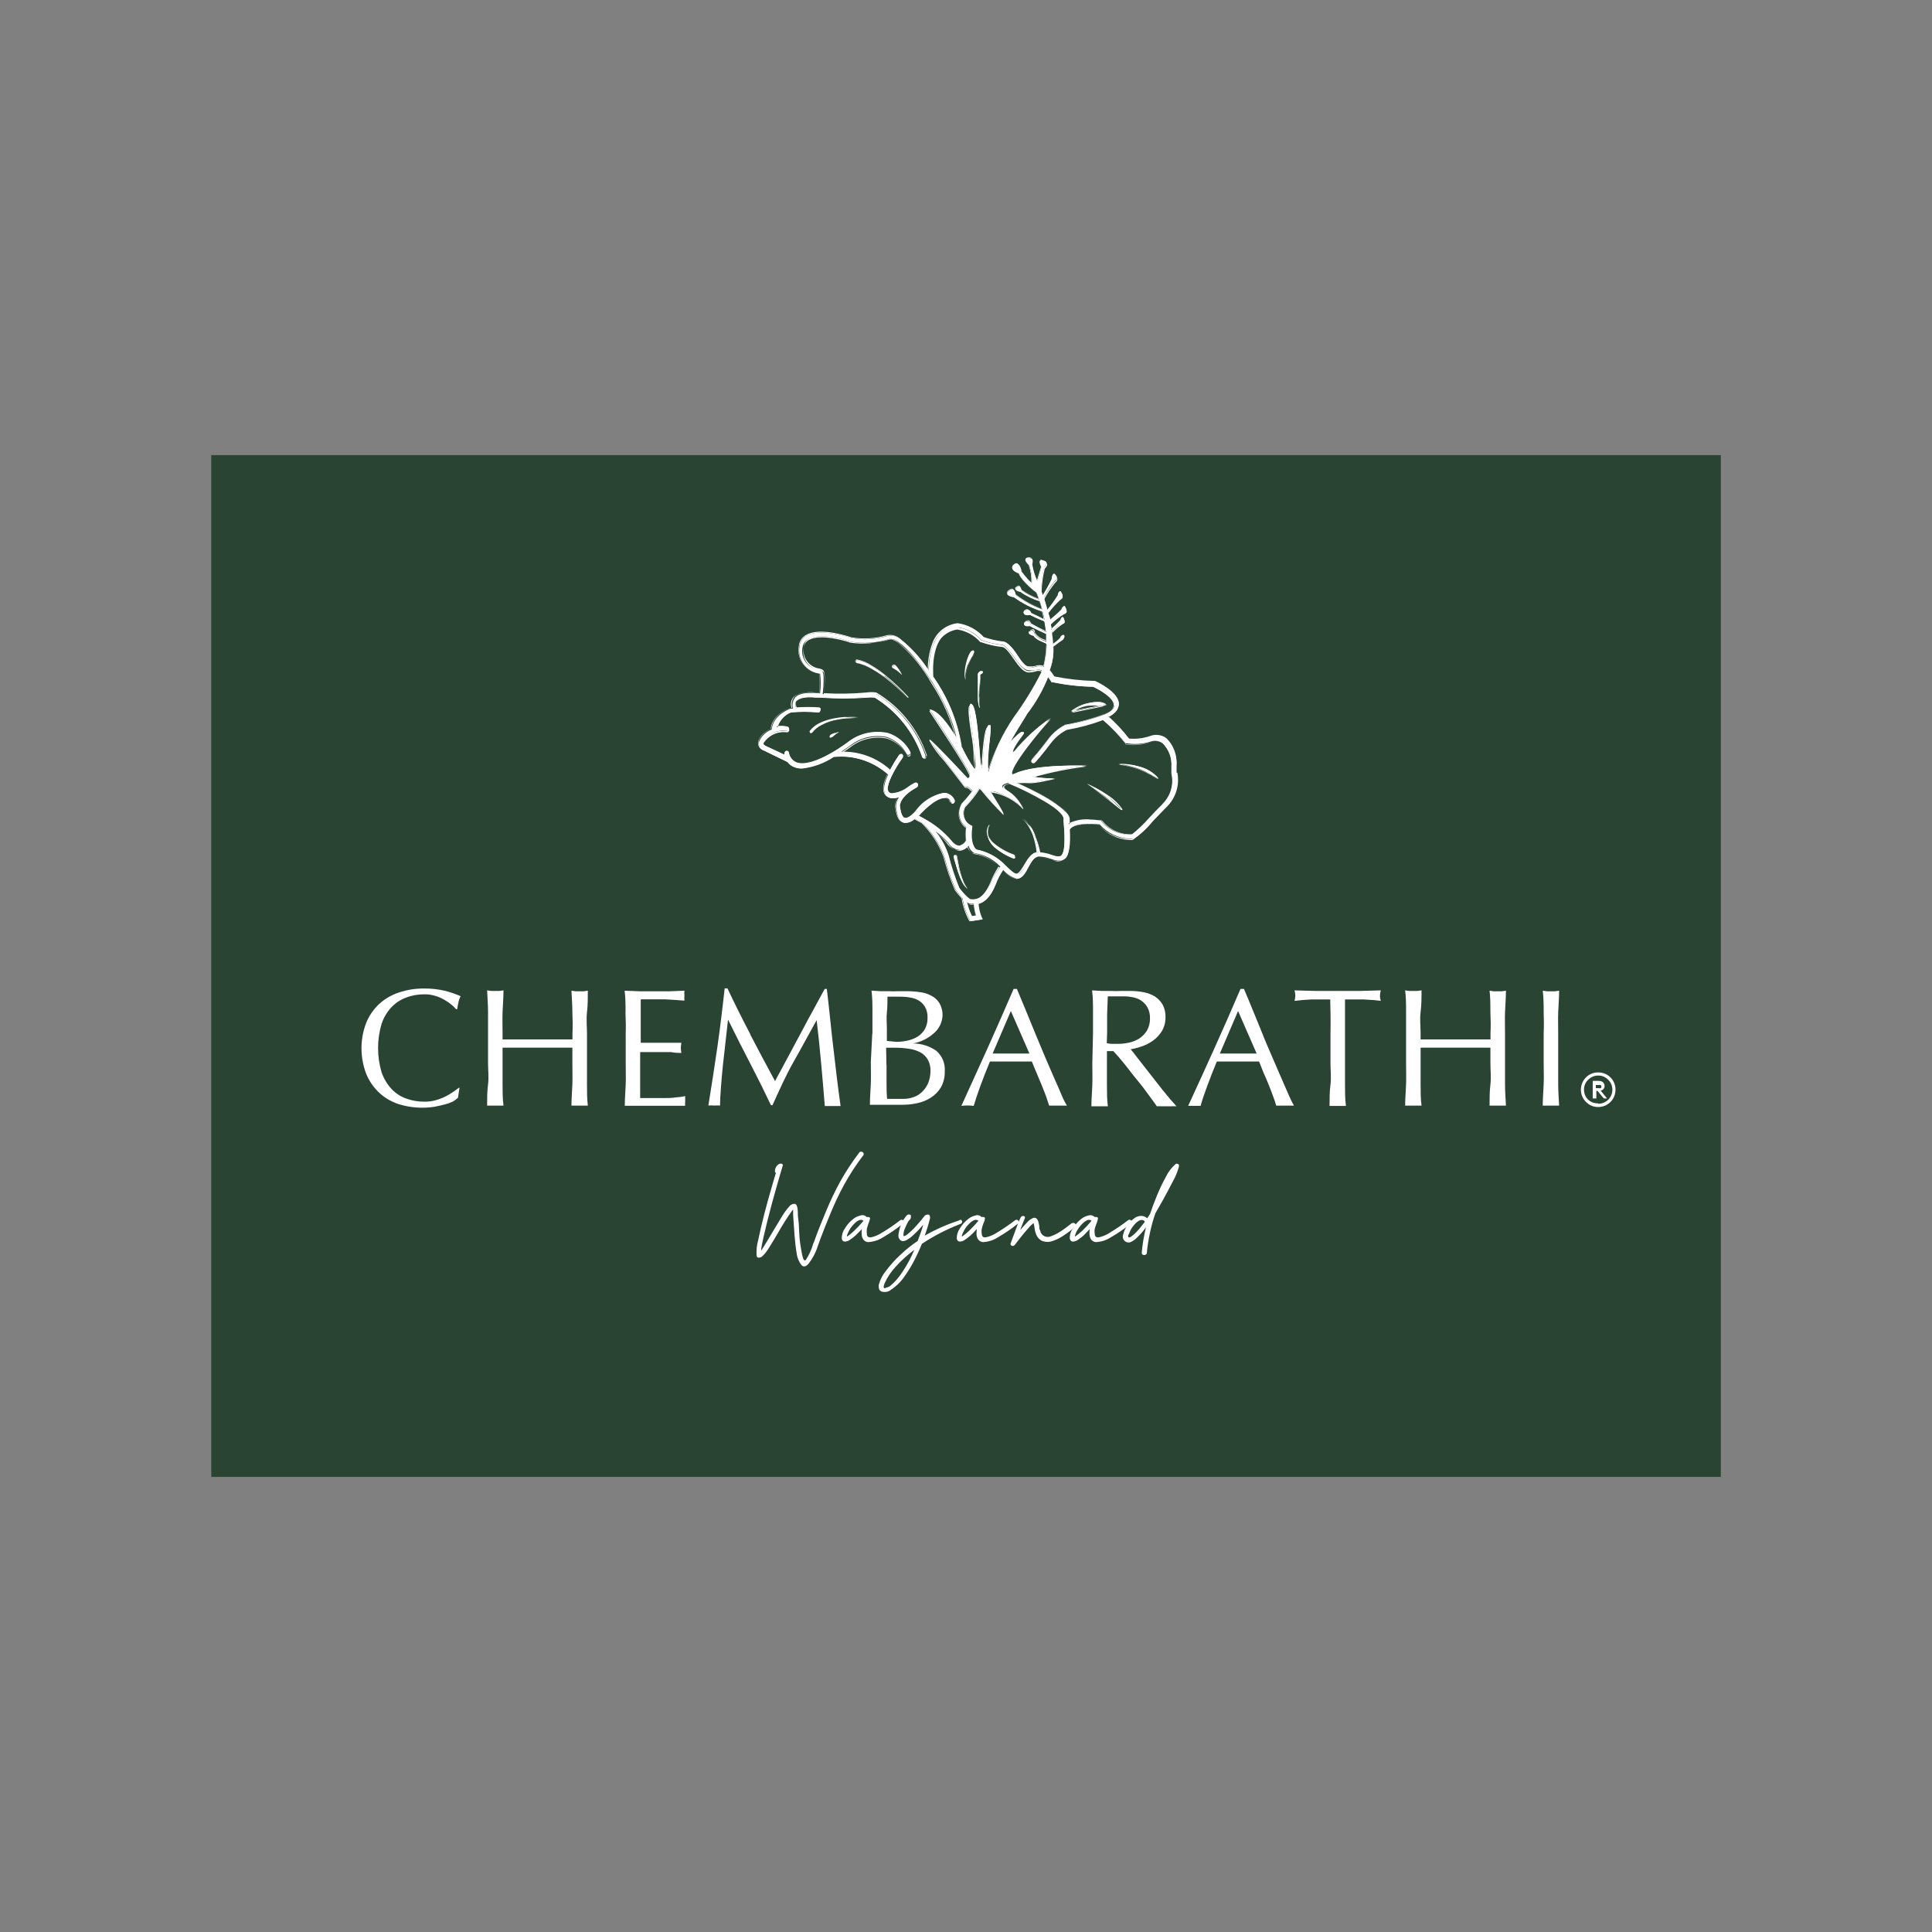 <?xml version="1.0" encoding="UTF-8"?>
<svg id="Layer_1" data-name="Layer 1" xmlns="http://www.w3.org/2000/svg" viewBox="0 0 230 230">
  <rect x="0" y="0" width="230" height="230" fill="#808080" stroke="none"/>
  <defs>
    <style>
      .cls-1 {
        fill: #fff;
      }

      .cls-2 {
        fill: #2a4434;
      }
    </style>
  </defs>
  <rect class="cls-2" x="25.15" y="54.18" width="179.71" height="121.64"/>
  <g id="Layer_2" data-name="Layer 2">
    <g id="Layer_1-2" data-name="Layer 1-2">
      <path class="cls-1" d="M53.89,131.15c-.3.14-.62.25-.94.33-.37.1-.77.19-1.23.28-1.44.22-2.92.11-4.31-.33-.86-.29-1.65-.76-2.31-1.38-.65-.63-1.17-1.39-1.51-2.23-.74-1.95-.74-4.09,0-6.04.34-.85.87-1.61,1.53-2.24.68-.62,1.48-1.09,2.35-1.38.98-.33,2-.49,3.03-.48.81-.01,1.62.08,2.41.26.66.16,1.3.38,1.92.65-.12.24-.21.5-.26.76-.07.32-.11.58-.15.8h-.12c-.17-.2-.35-.38-.55-.54-.26-.22-.55-.41-.84-.58-.34-.2-.7-.36-1.08-.47-.43-.13-.87-.2-1.31-.19-.74,0-1.48.12-2.17.39-.67.24-1.27.64-1.76,1.16-.53.57-.93,1.25-1.17,1.99-.55,1.87-.55,3.85,0,5.72.25.74.65,1.42,1.17,1.99.49.52,1.09.92,1.76,1.16.7.25,1.43.38,2.17.37.47.01.93-.05,1.38-.18.39-.11.76-.25,1.12-.43.32-.16.62-.34.91-.54.28-.18.5-.36.69-.5h.08l-.18,1.19c-.19.17-.4.33-.62.46Z"/>
      <path class="cls-1" d="M68.14,120.51c0-.84-.07-1.7-.11-2.57l.5.07h.95l.5-.07c0,.87,0,1.73-.1,2.57s0,1.71,0,2.58v6.01c0,.84,0,1.69.1,2.52h-1.95c0-.83.08-1.67.11-2.52s0-1.71,0-2.58v-1.8h-8.31v4.38c0,.84,0,1.69.11,2.52h-1.95c0-.83,0-1.67.11-2.52s0-1.71,0-2.58v-6.05c0-.84-.07-1.7-.11-2.57l.5.07h.95l.5-.07c0,.87-.08,1.73-.11,2.57s0,1.71,0,2.58v.69h8.32v-.69c.04-.83.03-1.7-.01-2.54Z"/>
      <path class="cls-1" d="M74.47,120.48c0-.84,0-1.7-.11-2.54l1.78.07h3.57l1.77-.07c-.02.2-.02.4,0,.59-.02.2-.02.4,0,.59l-1.12-.08-1.12-.07h-2.96v5.17h4.84c-.04.2-.07.41-.07.62,0,.2.03.4.07.59-.35,0-.75,0-1.22-.1h-3.69v5.47h2.86c.48,0,.94,0,1.38-.08.38-.02.75-.07,1.12-.15,0,.11,0,.21,0,.32v.3c-.02.17-.02.35,0,.53h-7.19c0-.86.08-1.7.11-2.54s0-1.7,0-2.58v-3.47c.03-.86.01-1.71-.03-2.57Z"/>
      <path class="cls-1" d="M89.33,123.18c.92,1.77,1.9,3.61,2.94,5.53.12-.25.32-.62.58-1.09l.87-1.62,1.06-1.98c.37-.72.76-1.38,1.16-2.17s.77-1.38,1.16-2.14l1.08-1.98h.25c.15,1.27.29,2.5.41,3.69.12,1.19.25,2.36.39,3.51s.26,2.28.4,3.4.28,2.24.44,3.34h-1.88c-.14-1.77-.29-3.48-.44-5.14s-.32-3.36-.53-5.09h0c-.93,1.67-1.82,3.34-2.76,4.99s-1.67,3.33-2.5,5.14h-.18c-.79-1.67-1.63-3.36-2.5-5.03s-1.74-3.4-2.61-5.16h0c-.1.83-.19,1.73-.3,2.68s-.22,1.91-.32,2.85-.17,1.82-.23,2.65-.1,1.51-.1,2.05c-.23-.01-.47-.01-.7,0-.23-.02-.46-.02-.69,0,.17-1.08.35-2.21.54-3.41l.54-3.61c.17-1.2.33-2.39.47-3.57s.28-2.29.39-3.36h.33c.88,1.88,1.81,3.72,2.74,5.5Z"/>
      <path class="cls-1" d="M103.86,123.05v-2.58c0-.86,0-1.7-.11-2.54l1.05.07h1.06c.35.02.7.02,1.05,0h1.06c.54,0,1.07.04,1.6.12.49.06.95.22,1.38.46.38.21.69.51.91.88.23.42.35.9.35,1.38-.03.86-.42,1.67-1.09,2.21-.69.6-1.53,1.01-2.43,1.17h0c.99,0,1.95.31,2.76.86.72.62,1.1,1.54,1.02,2.49.02.66-.14,1.31-.46,1.88-.3.49-.7.91-1.19,1.22-.5.32-1.05.54-1.63.66-.58.13-1.17.19-1.76.19h-3.87c0-.86.08-1.7.11-2.54s0-1.7,0-2.58l.17-3.34ZM106.62,124.03c.46,0,.93-.04,1.38-.14.43-.09.84-.24,1.22-.47.36-.22.65-.52.87-.87.23-.42.35-.9.33-1.38.02-.46-.08-.91-.3-1.31-.19-.31-.45-.57-.76-.76-.32-.18-.67-.3-1.04-.35-.38-.07-.76-.1-1.15-.1h-1.52c0,.64,0,1.27-.07,1.89s0,1.26,0,1.89v1.49l1.04.1ZM105.54,126.8v2.02c0,.64,0,1.38.07,2h1.96c.42,0,.83-.08,1.22-.22.38-.14.73-.36,1.02-.65.3-.3.54-.66.7-1.05.17-.44.26-.91.26-1.38.02-.48-.09-.96-.32-1.38-.21-.36-.51-.66-.88-.86-.43-.22-.9-.37-1.38-.43-.59-.09-1.2-.13-1.8-.12h-.9l.04,2.07Z"/>
      <path class="cls-1" d="M127.01,131.62h-2.11c-.1-.32-.22-.68-.37-1.11s-.35-.88-.54-1.38l-.58-1.38c-.21-.48-.39-.95-.57-1.38h-4.99c-.43,1.04-.82,2.02-1.16,2.96s-.59,1.7-.77,2.32c-.49-.06-.98-.06-1.47,0,1.06-2.34,2.11-4.64,3.14-6.91,1.02-2.29,2.06-4.63,3.08-7.01h.39l1.04,2.5,1.13,2.76,1.15,2.76,1.09,2.52c.35.77.65,1.47.91,2.09s.46.98.64,1.26ZM118.17,125.42h4.38l-2.21-5.06-2.17,5.06Z"/>
      <path class="cls-1" d="M130.12,123.05v-2.58c0-.84,0-1.7-.11-2.57l1.15.07h1.13c.38.02.76.02,1.13,0h1.13c.53,0,1.07.05,1.59.15.49.09.96.27,1.38.53.37.25.68.58.9.97.24.46.35.98.33,1.49.01.58-.14,1.15-.43,1.64-.27.44-.63.83-1.05,1.13-.42.3-.89.54-1.38.7-.42.15-.85.26-1.29.33.17.19.39.47.66.83l.93,1.19,1.08,1.38,1.08,1.38.98,1.19.73.82c-.2-.01-.4-.01-.59,0h-1.17c-.19-.01-.39-.01-.58,0-.19-.29-.5-.7-.91-1.26s-.84-1.16-1.38-1.8-1-1.27-1.51-1.91-.97-1.16-1.38-1.6h-.76v4.05c0,.84,0,1.69.11,2.52h-1.96c0-.83.08-1.67.11-2.52s0-1.71,0-2.58l.08-3.55ZM131.75,124.19c.2.04.4.07.61.08h.73c.43,0,.86-.05,1.29-.14.43-.09.84-.25,1.22-.48.37-.24.69-.56.93-.94.26-.45.39-.96.37-1.48.02-.45-.08-.89-.29-1.29-.18-.33-.44-.61-.75-.82-.3-.2-.64-.33-1-.4-.35-.07-.71-.11-1.06-.11h-1.92l-.08,2.17v2.16l-.04,1.24Z"/>
      <path class="cls-1" d="M154.04,131.62h-2.11c-.1-.38-.23-.74-.37-1.11-.15-.44-.33-.88-.53-1.38s-.39-.95-.59-1.38l-.55-1.38h-5.03c-.43,1.04-.82,2.02-1.16,2.96s-.61,1.7-.77,2.32c-.25-.01-.5-.01-.75,0-.24-.01-.49-.01-.73,0,1.08-2.34,2.13-4.64,3.15-6.91s2.05-4.6,3.08-7.01h.41c.33.77.68,1.6,1.04,2.5s.76,1.8,1.13,2.76.77,1.84,1.16,2.76.75,1.74,1.09,2.52.64,1.47.91,2.09.46.98.62,1.26ZM145.22,125.42h4.38l-2.21-5.06-2.17,5.06Z"/>
      <path class="cls-1" d="M158.37,118.98h-2.23l-1.09.07-.94.1c.06-.21.09-.42.1-.64-.01-.21-.05-.41-.1-.61l2.56.07h5.14l2.57-.07c-.06.21-.09.42-.1.64,0,.21.04.41.1.61l-.94-.1-1.11-.07h-2.21v10.16c0,.84,0,1.69.11,2.52h-1.95c0-.83,0-1.67.11-2.52s0-1.71,0-2.58v-3.5c.03-1.38.01-2.76-.03-4.08Z"/>
      <path class="cls-1" d="M177.43,120.51c0-.84,0-1.7-.1-2.57l.5.07h.95l.5-.07c0,.87-.08,1.73-.11,2.57s0,1.71,0,2.58v6.01c0,.84.07,1.69.11,2.52h-1.95c0-.83,0-1.67.1-2.52s0-1.71,0-2.58v-1.8h-8.31v4.38c0,.84,0,1.69.11,2.52h-1.95c0-.83.08-1.67.11-2.52s0-1.71,0-2.58v-6.05c0-.84,0-1.7-.11-2.57l.5.07h.95l.5-.07c0,.87,0,1.73-.11,2.57s0,1.71,0,2.58v.69h8.32v-.69c.04-.83.03-1.7-.01-2.54Z"/>
      <path class="cls-1" d="M183.77,120.51c0-.84,0-1.7-.11-2.57l.5.07h.95l.5-.07c0,.87-.08,1.73-.11,2.57s0,1.71,0,2.58v6.01c0,.84.07,1.69.11,2.52h-1.95c0-.83.07-1.67.11-2.52s0-1.71,0-2.58v-3.47c.04-.83.03-1.7,0-2.54Z"/>
      <path class="cls-1" d="M190.26,131.79c-.55,0-1.07-.21-1.45-.61-.39-.38-.61-.9-.61-1.45,0-.55.22-1.08.61-1.47.38-.39.91-.6,1.45-.59,1.12-.02,2.04.88,2.06,2,0,.02,0,.04,0,.06,0,.54-.21,1.07-.59,1.45-.39.39-.91.61-1.47.61ZM190.26,131.4c.45,0,.87-.17,1.19-.48.32-.31.5-.74.5-1.19,0-.45-.17-.88-.5-1.19-.31-.32-.74-.51-1.19-.5-.45,0-.88.18-1.19.5-.33.31-.51.74-.5,1.19,0,.45.18.88.5,1.19.32.29.75.45,1.19.43v.06ZM189.61,130.77v-2.09h.76c.17,0,.34.05.47.17.12.12.18.28.18.44,0,.28-.2.51-.47.54l.77.94h-.39l-.75-.9h-.14v.9h-.44ZM189.98,129.54h.35c.08.03.16.03.23,0,.06-.04.09-.11.08-.18,0-.07-.03-.15-.08-.19-.08-.02-.16-.02-.23,0h-.35v.37Z"/>
      <path class="cls-1" d="M140.07,91.99v-.8c.07-1.19-.4-2.34-1.27-3.15-.54-.37-1.22-.45-1.84-.23-.82.29-1.69.39-2.56.32-.75-1-1.6-1.92-2.52-2.76.86-.41,1.3-.91,1.3-1.51,0-1.38-2.56-2.53-2.85-2.65h-.08c-1.59-.03-3.17-.21-4.73-.54-.17-.26-.35-.5-.55-.73,0-.05,0-.09,0-.14.32-.88.46-1.82.41-2.76,0-.07.03-.14.08-.18.28-.22.98-.73,1.08-.77s.25-.28.1-.4-.33.1-.4.26c-.26.28-.55.52-.87.73-.02-.46-.07-.92-.14-1.38-.01-.07.02-.14.07-.19.34-.36.72-.68,1.13-.95.32-.17.33-.26.22-.54s-.29.1-.36.25c-.34.4-.72.77-1.12,1.11,0-.28-.08-.55-.14-.82.46-.44.97-.83,1.51-1.17.43-.18.44-.3.32-.65s-.36.1-.44.28c-.43.45-.9.87-1.38,1.26,0-.3-.15-.61-.22-.88-.03-.06-.03-.13,0-.19.42-.55.88-1.06,1.38-1.53.37-.25.37-.39.18-.69s-.41.12-.41.33c-.39.59-.82,1.17-1.27,1.71-.14-.51-.28-.97-.4-1.38-.03-.06-.03-.12,0-.18.35-.65.76-1.27,1.23-1.84.4-.37.37-.51.1-.84s-.36.25-.39.5c-.32.68-.69,1.34-1.09,1.98-.12-.37-.21-.58-.21-.58.03-.93.15-1.86.37-2.76.22-.29.59-.62-.12-.82s-.19.77-.19.77l-.5,1.71c-.29-.64-.5-1.31-.61-2,.08-.4.17-.84-.5-.73s.14.88.14.88c.25.7.35,1.43.3,2.17-.44-.46-.85-.96-1.22-1.48,0-.15-.3-1.38-.9-.73s.61.97.61.97c.28.93,2.1,2.31,2.1,2.31.1.26.19.53.28.79-.75-.27-1.45-.65-2.09-1.12,0,0-.12-.75-.57-.33s.43.54.43.54c.7.5,1.48.88,2.31,1.12.11.33.21.65.29.97-1.13-.42-2.19-1-3.15-1.73,0-.11-.18-1.08-.83-.48s.62.77.62.77c1.04.75,2.2,1.33,3.43,1.71.08.32.14.64.21.94-.26-.15-1.56-.75-1.56-.75-.33-.77-.82-.26-.82-.26-.28.68.66.46.66.46.53.28,1.07.52,1.63.73.07.03.13.1.14.18.07.39.11.76.14,1.11-.26-.07-1.84-.9-1.84-.9-.29-.7-.73-.23-.73-.23-.25.62.61.43.61.43.22.15,1.95.94,1.98.95v.88c-.55-.1-1.05-.41-1.38-.87-.11-.23-.15-.64-.59-.32s.46.54.46.54c.21.4,1.05.73,1.38.86.1.03.17.13.17.23-.02.88-.14,1.76-.36,2.61-.35-.13-.73-.13-1.08,0-.2.05-.4.09-.61.1-.4,0-.98-.8-1.38-1.45s-1.09-1.55-1.7-1.58c-.77-.09-1.53-.27-2.27-.53-.8-.9-1.89-1.48-3.08-1.64-3.17.4-3.54,3.86-3.54,5.53-.91-1.42-2.06-2.69-3.39-3.73-.41-.35-.95-.51-1.48-.41-1.4.42-2.87.51-4.31.26,0,0-3.61-1.23-5.35-.32-.51.28-.84.8-.88,1.38-.23,1.48.76,2.88,2.24,3.15.11,0,.23.07.22,0,.1.78.1,1.58,0,2.36h-.33c-1.49-.14-2.45.08-2.76.69-.2.34-.25.76-.12,1.13h-.3c-1.92.77-2.21,2.03-2.25,2.5-.66.24-1.19.74-1.48,1.38-.16.45.07.95.52,1.11.02,0,.04.01.06.02l2.85,1.38c.2.29.49.51.83.62.26.1.54.14.82.14,1.35-.15,2.65-.63,3.79-1.38,2.36-.25,4.71.51,6.48,2.07-.41.88-.68,1.8-.35,2.34.14.26.4.44.69.5h.28c.23,0,.45-.04.66-.11-.27.36-.39.81-.33,1.26.12,1.05.43,1.63.94,1.77.08.01.17.01.25,0,.39-.04.75-.2,1.04-.47l.87.48c1.17,1.12,2.06,2.49,2.63,4.01.35,1.37.82,2.7,1.38,3.99.24.34.5.66.79.97.14.9.43,1.78.86,2.58l.08.15,1.47-.23-.15-.3c-.2-.49-.31-1.01-.35-1.53.59-.15,1.38-.66,2.02-2.25.23-.63.54-1.23.91-1.78.43.5,1.01.86,1.64,1.04h0c.64,0,1.02-.68,1.38-1.38s.72-1.26,1.22-1.26c.47.01.94.1,1.38.26.62.21,1.2.4,1.73,0s.68-1.8.58-3.47c.47-.82,2.63-.73,3.54-.62.93,1.04,2.24,1.66,3.64,1.71.15.01.3.01.44,0,.87-.6,1.65-1.33,2.31-2.16l1.58-1.62c1.1-1.05,1.58-2.59,1.29-4.08M114.06,74.68c1.07.16,2.05.69,2.76,1.51h0c.8.29,1.63.48,2.47.57.36,0,.87.75,1.38,1.38.61.86,1.19,1.66,1.85,1.66.22.03.45.03.68.01.26-.12.57-.12.83,0-.02.08-.05.17-.08.25-.94,1.86-2.03,3.63-3.26,5.31-1.35,1.99-2.37,4.18-3.01,6.5h0c-.33-.41.43-5.53.23-5.53s-.57-.61-.88,3.88c-.32,4.49-.39-5.38-1.27-6.33s.29,4.55.26,5.53c-.03.98.29,1.98,0,2.1-.61-.84-1.13-1.74-1.55-2.68.02-.05.02-.1,0-.15-.5-2.93-1.65-5.7-3.36-8.13,0-.32-.51-5.36,2.99-5.81M107.73,97.43c-.28-.08-.48-.55-.58-1.38,0,0-.19-.86,1.29-1.91h0c.23-.17.48-.32.73-.46.12-.07.17-.22.11-.35-.06-.12-.22-.17-.34-.1,0,0,0,0,0,0-.26.13-.51.29-.75.46h0c-.59.47-1.31.75-2.06.79-.15-.02-.29-.11-.36-.25-.41-.7.82-2.86,1.67-4.06.1-.09.1-.24.01-.33,0,0,0,0-.01-.01-.1-.09-.25-.09-.35,0-.42.57-.79,1.17-1.12,1.8-1.59-1.44-3.68-2.21-5.82-2.14.65-.43,1.11-.76,1.15-.8,1.22-.92,2.78-1.26,4.27-.95,1.01.34,1.85,1.05,2.35,1.99.05.12.19.17.31.12,0,0,.02,0,.02-.01.12-.05.18-.18.14-.3,0-.01,0-.02-.01-.03-.55-1.07-1.51-1.88-2.65-2.25-1.65-.36-3.37,0-4.71,1.02,0,0-4.15,3.19-6.19,2.47-.5-.2-.84-.66-.91-1.19-.03-.13-.17-.22-.3-.19-.13.03-.22.16-.2.29,0,0,0,0,0,.01.02.07.04.14.07.21l-2.29-1.06c-.37-.18-.36-.37-.32-.53.58-.94,1.67-1.45,2.76-1.29.14.03.27-.06.3-.2.03-.14-.06-.27-.2-.3h0c-.42-.06-.86-.03-1.27.08.26-.83.9-1.5,1.73-1.78,1.06-.09,2.12-.09,3.18,0,.14.02.27-.08.29-.22,0-.14-.08-.26-.22-.29-.89-.06-1.78-.06-2.67,0-.13-.26-.13-.56,0-.82.19-.29.77-.62,2.38-.46h.55c1.8.13,3.61.13,5.4,0,.33-.03.65-.03.98,0,2.65,1.63,4.66,4.13,5.67,7.08.03.11.12.18.23.18h0c.13-.02.21-.15.19-.27,0-.01,0-.02,0-.03-1.05-3.11-3.17-5.74-5.98-7.42-.39-.06-.79-.06-1.17,0-1.69.15-3.39.18-5.09.08.26-2.47,0-2.7-.11-2.76-.13-.08-.27-.13-.41-.17-1.2-.15-2.06-1.25-1.91-2.46,0-.05.02-.1.03-.16.05-.46.35-.86.79-1.02,1.38-.8,4.59.19,4.89.32,1.56.28,3.16.17,4.67-.32.38-.02.75.1,1.04.35,2.25,1.53,6.15,7.31,6.91,11.36-.97-1.6-2.11-3.17-3.18-3.33,0,0,4.73,7.16,4.78,7.7s-.26.48-.26.48c0,0-4.3-4.63-4.52-4.59s2.27,2.96,4.15,5.53c.05.07.13.1.21.08.23,0,.43.18.76.51-.41.57-1.01,1.23-1.3,1.55-.55.92-.32,2.11.54,2.76-.07.51-.07,1.03,0,1.55-.16.33-.45.57-.8.66-.29,0-.62-.18-.97-.62-.9-1.05-1.98-1.92-3.19-2.57h0l-.73-.4c.1-.1.19-.2.28-.32,1.71-1.77,2.63-1.89,3.01-1.81.26.06.48.24.57.5.06.13.2.19.33.15.12-.05.19-.19.15-.32-.16-.41-.5-.72-.93-.83-.88-.19-2.06.47-3.51,1.98-.29.36-1.02,1.08-1.45.95M115.71,109.06c-.26-.52-.45-1.08-.58-1.64.13.09.27.15.43.18h.36c.03.47.12.93.26,1.38l-.47.08ZM117.97,105.08c-.93,2.11-1.82,2.03-2.31,2h0c-.33,0-1.2-1.02-1.45-1.38-.51-1.26-.94-2.55-1.27-3.87-.34-1.04-.86-2-1.55-2.85.56.39,1.08.86,1.52,1.38.3.49.81.8,1.38.83h.11c.36-.04.69-.23.91-.51.1.39.37.72.73.9h.07c1.14.18,2.18.74,2.97,1.58-.45.59-.82,1.24-1.12,1.92M126.41,101.81c-.32.23-.68.14-1.29-.07-.45-.16-.91-.25-1.38-.28-.1-.71-.28-1.4-.54-2.07-.29-.75-.76-1.42-1.38-1.94h0c.32.24.59.54.79.88.2.34.37.7.51,1.08.24.67.41,1.37.48,2.07-.68.11-1.11.83-1.48,1.49s-.65,1.08-1,1.08-.86-.5-1.38-1h0c-.92-.99-2.13-1.66-3.46-1.91-.14-.08-.79-.59-.53-2.68v-.14l-.33-.17c-.7-.47-.94-1.39-.55-2.14.64-.66,1.2-1.39,1.69-2.17.06-.02.13-.02.19,0,.82,1.07,1.69,2.09,2.63,3.05.4.22-1.06-2-1.38-2.54s2.39.41,3.79,1.89c-.41-.93-1.13-1.7-2.03-2.18-.76-.44-.41-.7.26-.86,0,0,0,.07.08.08,2.47,1.04,6.43,3.07,6.51,4.15v.28c.11,1.38.29,3.65-.29,4.15M138.41,95.71c-.54.53-1.08,1.09-1.58,1.63-.64.73-1.33,1.4-2.09,2-1.4.09-2.75-.5-3.64-1.59v-.07h-.1c-1.27-.22-2.57-.06-3.75.44,0-.13,0-.26,0-.39v-.28c-.12-1.38-4.4-3.46-6.22-4.26h1.55c.77,0,2.9-.58,3.25-.5-.98,0-1.96-.07-2.93-.23,2.14-.62,4.33-1.06,6.55-1.3,0,0-5.97-.25-8.46.9s3.25-5.86,4.15-6.59c-1.61,1.12-3.07,2.45-4.31,3.97,0,0-1.15.73.97-2.05,0,0,.39-1.06-1.64,1.11.91-1.63,1.95-3.26,2.07-3.44,1.07-1.37,1.94-2.89,2.58-4.51l.39.55v.1h.1c1.61.33,3.24.52,4.88.55.73.33,2.49,1.3,2.49,2.18,0,.39-.37.76-1.11,1.09-1.5.58-3.05,1.01-4.63,1.29h-.07c-.85.41-1.59,1.03-2.14,1.8-.91,1.22-1.82,2.27-1.84,2.28-.1.09-.1.24-.01.33,0,0,0,0,.01.01.04.05.1.07.17.07.07,0,.14-.03.19-.08,0,0,.94-1.08,1.87-2.31.5-.68,1.16-1.24,1.91-1.63,1.47-.25,2.91-.64,4.31-1.16.99.86,1.89,1.82,2.68,2.86h.08c.98.17,1.98.1,2.93-.21.47-.16.98-.08,1.38.21.74.72,1.12,1.73,1.05,2.76v.82c.31,1.31-.09,2.69-1.05,3.64"/>
      <path class="cls-1" d="M115.44,109.69h0l-.1-.14c-.43-.81-.72-1.69-.86-2.6-.28-.3-.54-.62-.79-.95-.56-1.3-1.02-2.64-1.38-4.01-.57-1.51-1.46-2.88-2.61-4.01l-.87-.46c-.33.35-.81.51-1.29.41-.53-.15-.83-.73-.95-1.78h0c-.06-.44.05-.88.3-1.24-.29.11-.6.13-.9.08-.3-.05-.56-.23-.7-.5-.28-.47-.17-1.26.35-2.35-1.78-1.56-4.12-2.3-6.47-2.06-1.14.75-2.43,1.23-3.79,1.38-.28,0-.56-.04-.82-.14-.34-.11-.63-.33-.84-.62l-2.83-1.38c-.48-.14-.75-.64-.61-1.12,0-.02,0-.03.01-.05.28-.64.82-1.14,1.48-1.38,0-.5.36-1.73,2.27-2.5h.19c-.14-.38-.09-.79.12-1.13.4-.59,1.38-.83,2.85-.69h.32c.09-.77.09-1.55,0-2.32h-.18c-1.5-.26-2.5-1.68-2.25-3.18.04-.58.38-1.11.9-1.38,1.73-.98,5.32.29,5.35.3,1.43.24,2.9.15,4.3-.26.53-.09,1.08.06,1.49.41,1.3,1.03,2.42,2.26,3.32,3.65,0-1.09.19-2.17.58-3.19.49-1.26,1.63-2.14,2.97-2.29,1.19.16,2.29.74,3.08,1.64.74.25,1.49.43,2.27.53.61,0,1.15.79,1.71,1.59.57.8,1.02,1.38,1.38,1.38.25.02.51.01.76-.04.35-.14.74-.14,1.09,0,.19-.83.29-1.69.29-2.54,0-.1-.05-.19-.14-.22-.36-.12-1.2-.46-1.38-.87,0,0-.53-.12-.57-.33s0-.14.12-.21.25-.15.33-.12.17.17.22.3c0,.04,0,.08,0,.12.32.46.82.77,1.38.86v-.84h0c-.53-.23-1.76-.82-1.95-.94s-.47.08-.62-.08c-.07-.11-.07-.25,0-.36.09-.09.2-.15.33-.17h0c.15,0,.28.15.37.39s1.51.79,1.81.88c0-.33-.07-.68-.14-1.09-.01-.08-.06-.14-.14-.17-.55-.22-1.09-.46-1.62-.73-.07,0-.51.11-.66-.08s-.08-.22,0-.39c.1-.11.23-.17.37-.18h0c.17,0,.3.18.41.43s1.23.57,1.52.73c0-.3-.12-.61-.19-.91-1.2-.37-2.33-.95-3.34-1.7-.08,0-.72-.11-.82-.4-.02-.15.05-.3.18-.39.18-.17.35-.23.48-.19s.29.28.37.65h0c.94.73,1.99,1.31,3.11,1.73-.08-.3-.17-.62-.28-.93-.83-.24-1.61-.62-2.31-1.12,0,0-.48-.08-.55-.28s0-.18.12-.28.23-.17.33-.14.21.19.26.46h0c.63.46,1.32.83,2.06,1.09l-.28-.75c-.08,0-1.82-1.38-2.1-2.29-.08,0-.66-.22-.76-.57-.04-.16.02-.33.15-.43.17-.17.32-.22.47-.15.15.07.47.79.46.9.36.5.76.96,1.2,1.38.03-.7-.08-1.4-.32-2.06,0,0-.47-.46-.39-.72.03-.12.14-.2.26-.21.17-.05.35-.02.48.08.14.14.08.43,0,.66.11.7.32,1.38.62,2.02l.51-1.66s-.29-.55-.14-.73.17-.1.35,0,.39.15.43.26-.08.32-.22.48l-.08.1c-.21.91-.34,1.83-.37,2.76h0c.08.18.15.36.21.54.4-.63.76-1.28,1.08-1.95,0-.21.07-.55.22-.59s.12,0,.19.1c.28.35.3.5-.1.86-.46.58-.88,1.19-1.24,1.84-.02.06-.02.12,0,.18.14.4.26.84.39,1.29.46-.56.88-1.14,1.26-1.76,0-.17.14-.46.26-.47s.11,0,.15.1c.19.33.19.47-.18.72-.5.46-.97.97-1.38,1.52-.03.06-.03.13,0,.19.08.3.15.59.21.87.48-.39.95-.8,1.38-1.24,0-.12.21-.41.35-.41h0s.08,0,.11.14c.12.35.1.48-.32.65-.54.34-1.05.74-1.51,1.19,0,.26.1.53.14.77.39-.34.76-.7,1.11-1.08,0-.14.15-.36.26-.36h0s.08,0,.11.11.1.39-.23.55c-.41.27-.8.59-1.13.95-.03.06-.03.12,0,.18.07.46.12.92.14,1.38.32-.2.6-.44.84-.72,0-.12.17-.28.28-.3.05-.03.11-.03.15,0,.04.04.07.1.07.17-.01.11-.08.2-.18.25-.1,0-.79.57-1.06.79-.05.04-.09.1-.08.17.05.94-.09,1.88-.41,2.76h0v.07c.19.23.37.48.53.73,1.56.31,3.14.49,4.73.53h.1c.29.12,2.76,1.29,2.85,2.67,0,.58-.43,1.09-1.29,1.52.91.81,1.75,1.7,2.49,2.67.87.08,1.74-.03,2.56-.32.62-.22,1.31-.13,1.85.25.93.87,1.38,2.15,1.2,3.41v.8h0c.32,1.51-.17,3.09-1.3,4.15-.5.5-1.02,1.05-1.56,1.62-.67.83-1.45,1.55-2.32,2.16-.15.02-.3.02-.44,0-1.4-.08-2.7-.74-3.61-1.81-1.02-.12-3.07-.15-3.51.61.08,1.52.08,2.99-.58,3.48s-1.12.22-1.74,0c-.44-.16-.91-.25-1.38-.26-.48,0-.86.64-1.2,1.24h0c-.37.65-.77,1.38-1.38,1.38h0c-.64-.17-1.21-.53-1.64-1.04-.36.56-.66,1.15-.9,1.77-.55,1.3-1.23,2.06-2.02,2.25.03.52.15,1.04.35,1.52l.15.33h0l-1.51.22ZM108.87,97.47h0c.3.14.6.3.88.47,1.16,1.13,2.06,2.51,2.63,4.02.36,1.37.82,2.7,1.38,3.99.24.34.5.66.79.95h0c.14.9.43,1.78.86,2.58l.08.14,1.38-.23-.12-.29c-.21-.48-.34-1-.36-1.53h0c.77-.21,1.45-.95,2-2.25.24-.62.55-1.22.91-1.78h0c.43.5,1,.86,1.63,1.04h0c.62,0,1.01-.66,1.38-1.31h0c.36-.62.73-1.26,1.23-1.26.47.01.94.1,1.38.26.62.21,1.2.39,1.73,0s.65-1.96.57-3.47h0c.46-.79,2.52-.76,3.55-.64h0c.92,1.05,2.23,1.67,3.62,1.71.15.02.3.02.44,0,.87-.6,1.65-1.33,2.31-2.16.53-.55,1.05-1.11,1.56-1.62,1.1-1.04,1.58-2.58,1.29-4.06h0v-.8c.07-1.18-.39-2.33-1.26-3.14-.54-.36-1.21-.45-1.82-.23-.82.29-1.7.4-2.57.32h0c-.75-.99-1.59-1.92-2.5-2.76h0c.86-.41,1.29-.91,1.29-1.49,0-1.38-2.54-2.52-2.83-2.64h-.1c-1.59-.03-3.17-.21-4.73-.54h0c-.17-.26-.35-.51-.54-.75h0v-.08h0c.31-.89.45-1.83.4-2.76,0-.07.04-.14.1-.19.26-.21.97-.72,1.06-.77.08-.05.14-.14.17-.23.02-.05.02-.1,0-.15-.03-.02-.08-.02-.11,0-.13.05-.22.16-.26.29-.26.28-.55.53-.87.75h0c-.02-.46-.07-.92-.14-1.38-.01-.08.01-.15.07-.21.34-.36.72-.68,1.13-.95.32-.15.33-.25.22-.53,0-.06-.03-.08-.08-.08h0c-.08,0-.18.18-.25.33-.34.4-.72.77-1.12,1.12h0c0-.26-.1-.54-.15-.82h0c.46-.45.97-.85,1.52-1.19.4-.17.43-.29.32-.64,0,0,0-.11-.11-.11h0c-.1,0-.22.21-.32.4-.46.45-.94.87-1.45,1.26h0c0-.29-.14-.58-.22-.9-.03-.07-.03-.14,0-.21.41-.55.88-1.06,1.38-1.53.36-.23.36-.36.17-.68,0,0-.08-.1-.11-.08s-.22.35-.25.46c-.39.59-.81,1.16-1.27,1.7h0c-.12-.47-.26-.91-.4-1.38-.03-.06-.03-.13,0-.19.35-.65.77-1.27,1.24-1.84.37-.36.36-.5.08-.83-.06-.07-.11-.1-.17-.08-.14,0-.18.46-.19.58-.33.68-.7,1.34-1.11,1.98h0c-.12-.36-.21-.57-.21-.57.02-.93.15-1.86.37-2.76l.08-.11c.12-.15.25-.3.21-.44s-.22-.33-.46-.4-.28,0-.33,0,.15.7.15.7h0l-.53,1.74h0c-.3-.65-.52-1.34-.64-2.05,0-.23.11-.51,0-.65s-.22-.11-.46,0c-.1,0-.19.07-.23.17-.08.25.37.69.37.69.26.7.36,1.44.32,2.18h0c-.45-.47-.86-.97-1.23-1.49,0-.11-.15-.73-.44-.87s-.28,0-.43.14c-.12.1-.18.26-.15.41.1.35.73.54.75.54h0c.23.88,2.05,2.27,2.06,2.27h0c.1.26.19.51.28.79h0c-.75-.27-1.46-.65-2.1-1.13h0c0-.25-.14-.39-.25-.43s-.18,0-.3.12-.14.18-.11.25.54.26.54.26h0c.28.44,2.1,1.05,2.29,1.12h0c.11.32.21.64.29.97h0c-1.14-.42-2.2-1-3.17-1.74h0c-.08-.36-.19-.57-.36-.62s-.28,0-.44.18-.21.26-.18.37.79.37.8.37h0c1.04.74,2.2,1.31,3.41,1.7h0l.21.95h0c-.26-.15-1.55-.75-1.56-.75h0c-.11-.25-.23-.39-.39-.41h0c-.13.01-.25.07-.35.17-.07.11-.07.25,0,.36.17.18.64.08.65,0h0c.23.15,1.49.66,1.63.72.09.03.15.1.15.19,0,.41.11.77.14,1.11h0c-.26,0-1.78-.86-1.84-.9h0c-.1-.23-.21-.36-.35-.37-.13-.01-.27.04-.36.14v.32c0,.07.58.08.59.08h0c.19.12,1.38.7,1.95.94h0v.88h0c-.56-.1-1.06-.42-1.38-.88,0-.04,0-.08,0-.12,0-.12-.1-.26-.19-.29-.12-.02-.24.03-.32.11-.08,0-.12.14-.11.19s.55.3.55.32h0c.21.4,1.05.73,1.38.87.11.05.17.18.12.29-.02.04-.04.07-.08.1-.02.88-.14,1.76-.36,2.61h0c-.34-.15-.73-.15-1.08,0-.2.05-.4.09-.61.1-.41,0-.98-.82-1.38-1.38s-1.11-1.55-1.7-1.58c-.78-.09-1.54-.27-2.28-.53h0c-.79-.9-1.88-1.48-3.07-1.64-1.33.15-2.47,1.03-2.94,2.28-.41,1.02-.6,2.12-.58,3.22h0c-.92-1.44-2.07-2.72-3.41-3.77-.4-.35-.94-.51-1.47-.41-1.4.41-2.88.5-4.33.26,0,0-3.58-1.23-5.32-.3-.51.28-.84.8-.88,1.38-.24,1.46.75,2.84,2.21,3.08,0,0,.02,0,.02,0h.17v-.12.12c.1.78.1,1.58,0,2.36h-.35c-1.48-.14-2.43.08-2.76.68-.19.34-.23.75-.11,1.12h-.26c-1.89.77-2.2,1.99-2.24,2.49h0c-.66.24-1.2.74-1.49,1.38-.14.47.11.97.58,1.12l2.85,1.38c.2.29.49.51.83.62.26.1.54.15.82.14,1.35-.16,2.64-.63,3.77-1.38,2.37-.24,4.73.51,6.51,2.09h0c-.51,1.08-.62,1.87-.35,2.32.14.26.39.43.68.48.31.05.63.02.93-.08h0c-.26.36-.38.8-.32,1.24.11,1.05.43,1.63.94,1.77.46.08.94-.07,1.26-.41v.08ZM115.7,109.13h0c-.27-.53-.47-1.08-.59-1.66h0c.12.09.26.15.41.18h.37c.02.47.11.94.26,1.38h0l-.46.1ZM115.15,107.49c.12.56.31,1.1.57,1.6h.44c-.15-.45-.24-.91-.26-1.38h-.35c-.15-.05-.28-.12-.4-.22ZM115.91,107.16h-.32c-.33,0-1.2-1.02-1.47-1.38-.52-1.26-.94-2.55-1.27-3.87-.34-1.01-.86-1.95-1.55-2.76v-.08h.08c.56.4,1.07.86,1.52,1.38.28.47.76.77,1.3.83h.11c.35-.05.68-.23.9-.51h0c.1.39.37.72.73.9h.07c1.14.18,2.18.74,2.97,1.58h0c-.4.58-.75,1.2-1.02,1.85h0c-.77,1.87-1.55,2.07-2.06,2.07ZM111.39,99.06c.67.82,1.18,1.76,1.49,2.76.33,1.31.76,2.6,1.27,3.86.25.4,1.11,1.38,1.38,1.38h.32c.51,0,1.27-.21,2.05-1.99h0c.26-.67.59-1.32.98-1.92-.79-.83-1.83-1.38-2.96-1.56h-.07c-.36-.18-.63-.5-.75-.88-.22.28-.55.45-.9.5h-.11c-.57-.04-1.08-.36-1.38-.84-.38-.49-.83-.92-1.33-1.3ZM121.06,104.12h0c-.53-.23-1-.57-1.38-1h0c-.92-.99-2.13-1.66-3.46-1.91-.14-.08-.8-.59-.54-2.7v-.14l-.26-.21c-.7-.48-.94-1.41-.55-2.17.64-.65,1.21-1.38,1.69-2.16h0c.07-.01.14-.01.21,0,.82,1.07,1.69,2.09,2.63,3.05h0c-.21-.55-.49-1.08-.83-1.56-.2-.32-.39-.64-.55-.98-.04-.04-.04-.1,0-.14,0,0,0,0,0,0h.14c1.4.33,2.68,1.05,3.68,2.09-.42-.91-1.12-1.65-2-2.11-.3-.18-.46-.35-.43-.5s.26-.29.7-.39h0c2.47,1.04,6.44,3.07,6.52,4.15v.28c.11,1.38.29,3.66-.3,4.15h0c-.32.23-.68.14-1.29-.07-.44-.16-.91-.26-1.38-.28h0c-.06-.73-.21-1.45-.44-2.14-.29-.74-.76-1.4-1.38-1.91h0c.32.24.59.54.79.88.21.34.38.7.51,1.08.24.67.41,1.37.48,2.07h0c-.68.11-1.09.84-1.47,1.48s-.79,1.12-1.12,1.12h.04ZM116.63,93.92c-.49.78-1.07,1.5-1.71,2.16-.39.75-.15,1.67.55,2.13l.12.1h0v.15c-.26,2.07.39,2.58.53,2.67,1.33.24,2.54.91,3.46,1.91h0c.55.48,1.06.95,1.38.98h0c.32,0,.65-.54.97-1.08s.79-1.38,1.48-1.49c-.08-.7-.24-1.39-.47-2.06-.14-.37-.32-.73-.53-1.06-.2-.35-.47-.65-.79-.88h0c.7.49,1.25,1.17,1.59,1.96.28.68.5,1.39.64,2.11.45.04.89.14,1.31.29.59.19.95.29,1.26,0,.58-.43.4-2.76.29-4.08v-.28c-.08-1.01-4.04-3.04-6.51-4.15h0c-.41.1-.64.23-.66.37,0,.12.12.28.41.46.86.52,1.52,1.31,1.88,2.24h0c-.99-1.08-2.31-1.79-3.75-2.02v.11c0,.11.32.57.57.97.54.91.9,1.52.82,1.59s0,0,0,0c-.96-.94-1.86-1.94-2.71-2.99-.04-.06-.1-.09-.17-.11h.04ZM114.19,100.76c-.38-.07-.72-.3-.93-.64-.89-1.04-1.97-1.91-3.18-2.56h0l-.72-.4h0c.17-.17.28-.3.29-.32,1.47-1.52,2.35-1.82,2.76-1.82h.19c.26.06.48.25.58.5.04.13.18.19.3.15s.19-.18.15-.3c-.16-.4-.51-.7-.93-.82-.87-.19-2.05.47-3.48,1.98-.28.33-.91.97-1.38.97h-.14c-.29-.08-.5-.57-.59-1.38,0-.1-.12-.91,1.29-1.92h0c.22-.15.47-.3.75-.46.05-.03.09-.08.11-.14.02-.06.02-.13,0-.19-.07-.11-.21-.15-.33-.1l-.75.47h0c-.59.47-1.31.75-2.06.79-.16-.02-.3-.12-.37-.26-.41-.7.82-2.86,1.69-4.06.08-.09.08-.24,0-.33-.06-.02-.12-.02-.18,0-.06.01-.12.05-.15.1-.41.57-.79,1.17-1.12,1.8h0c-1.59-1.44-3.67-2.2-5.81-2.14h0c.64-.41,1.09-.75,1.15-.8,1.23-.92,2.79-1.26,4.28-.95,1.01.33,1.86,1.05,2.36,1.99.05.12.19.17.31.12.12-.05.17-.19.12-.31h0c-.55-1.07-1.5-1.88-2.64-2.25-1.64-.36-3.35,0-4.7,1.01,0,0-3.39,2.6-5.53,2.6-.23,0-.46-.04-.68-.11-.5-.2-.86-.66-.93-1.2-.03-.11-.12-.18-.23-.18h0c-.13.03-.21.16-.18.29v.11s0,.06,0,.08h0l-2.28-1.06c-.39-.18-.37-.39-.33-.55.6-.93,1.67-1.43,2.76-1.29.13.02.25-.06.28-.19,0,0,0,0,0,0,.03-.06.03-.12,0-.18-.04-.04-.09-.08-.15-.1-.42-.07-.86-.04-1.27.08h0c.19-.89.8-1.63,1.64-1.98,1.06-.09,2.12-.09,3.18,0,.06.02.12.02.18,0,.05-.04.09-.1.1-.17.02-.06.02-.12,0-.18-.04-.05-.09-.08-.15-.1-.89-.06-1.78-.06-2.67,0h0c-.12-.27-.12-.58,0-.84.21-.29.77-.62,2.39-.46h.58c1.8.14,3.61.14,5.4,0,.33-.03.65-.03.98,0,2.66,1.63,4.67,4.13,5.68,7.08.02.12.14.2.26.17.01,0,.02,0,.03,0,.13-.03.2-.16.17-.29,0,0,0,0,0,0-1.04-3.11-3.17-5.74-5.98-7.41-.38-.06-.78-.06-1.16,0-1.69.15-3.39.18-5.09.08h0c.26-2.47,0-2.7-.11-2.76-.12-.07-.25-.12-.39-.15h0c-1.21-.15-2.07-1.26-1.92-2.47,0-.05.02-.1.03-.16.03-.41.27-.77.64-.97,1.38-.79,4.6.19,4.89.32,1.55.25,3.14.1,4.63-.41.39-.04.78.09,1.06.36,1.61,1.32,2.96,2.93,4.01,4.73,1.35,2.03,2.33,4.27,2.9,6.63v.08-.07c-1.24-2.09-2.27-3.17-3.14-3.33.37.55,4.71,7.16,4.77,7.69.03.15,0,.31-.1.43-.05.05-.11.07-.18.07h0c-1.71-1.84-4.33-4.58-4.49-4.58h0c.54.84,1.13,1.64,1.78,2.39.76.97,1.63,2.07,2.42,3.12.04.07.12.1.19.08h0c.21,0,.4.18.69.47h0c-.4.54-.84,1.06-1.3,1.55-.55.92-.33,2.11.53,2.76h0c-.06.51-.06,1.03,0,1.55h0c0,.11-.37.64-.82.68v.08ZM110.05,97.5h0c1.22.67,2.31,1.55,3.21,2.61.19.33.52.56.9.62h0c.41,0,.73-.54.79-.65-.06-.51-.06-1.02,0-1.53-.85-.66-1.08-1.84-.54-2.76.46-.48.9-1,1.3-1.53h0c-.29-.29-.48-.47-.68-.47h0c-.09.02-.18-.02-.22-.1-.79-1.05-1.66-2.16-2.42-3.12-.68-.73-1.28-1.55-1.77-2.42h0c.25,0,4.06,4.15,4.52,4.59.05.02.11.02.17,0,.08-.12.11-.27.08-.41,0-.53-4.73-7.62-4.77-7.69h0c.87.14,1.91,1.2,3.15,3.28-.58-2.33-1.55-4.55-2.87-6.55-1.03-1.85-2.39-3.51-4.01-4.88-.43-.29-.8-.43-1.02-.35-1.52.46-3.13.54-4.69.23-.29-.12-3.47-1.11-4.87-.32-.36.18-.59.54-.62.94-.23,1.19.55,2.35,1.74,2.58.04,0,.09.02.13.02h0c.14.03.28.08.4.17.1.07.39.29.12,2.76,1.69.1,3.39.07,5.07-.08.39-.06.79-.06,1.17,0,2.83,1.69,4.96,4.33,6.01,7.45.04.13-.03.27-.16.31,0,0-.02,0-.03,0-.14.04-.28-.04-.32-.18-1.02-2.93-3.02-5.41-5.65-7.05h-.97c-1.8.14-3.61.14-5.42,0h-.58c-1.6-.17-2.17.15-2.36.44-.12.25-.12.55,0,.8.89-.06,1.78-.06,2.67,0,.07.01.13.05.18.11.02.06.02.13,0,.19-.01.07-.05.13-.11.18-.06.03-.13.03-.19,0-1.05-.09-2.11-.09-3.17,0-.87.25-1.57.92-1.85,1.78.41-.09.84-.09,1.26,0,.07.01.13.05.18.11.09.11.07.28-.05.37-.07.05-.15.07-.23.05h-.36c-.96,0-1.85.49-2.36,1.3,0,.15,0,.35.32.51l2.25,1.05h0v-.12c-.03-.14.06-.28.19-.32.15-.03.3.06.33.21h0c.07.53.42.98.91,1.18.21.07.44.11.66.11,2.14,0,5.53-2.56,5.53-2.58,1.35-1.01,3.07-1.39,4.71-1.02,1.15.38,2.11,1.19,2.67,2.27.06.12.02.27-.1.34,0,0-.01,0-.02,0-.13.07-.29.02-.35-.11,0,0,0,0,0-.01-.5-.93-1.33-1.64-2.34-1.98-1.49-.31-3.04.04-4.26.95-.07,0-.5.37-1.12.77,2.13-.06,4.2.7,5.78,2.13.31-.62.67-1.22,1.06-1.8.04-.06.1-.1.17-.11.07-.02.14-.02.21,0,.1.1.1.27,0,.37,0,0,0,0,0,0-.86,1.19-2.09,3.34-1.67,4.04.07.13.2.22.35.25.75-.04,1.46-.32,2.05-.79h0c.24-.17.49-.32.75-.46.13-.07.3-.03.37.1.06.13.02.3-.11.37-.26.13-.5.27-.73.44h0c-1.38,1-1.3,1.8-1.29,1.88.1.82.3,1.3.58,1.38h0c.41.12,1.15-.61,1.38-.95.79-1.04,1.93-1.75,3.21-2h.32c.43.11.78.42.94.83.04.14-.03.29-.17.35-.14.05-.29-.03-.33-.17-.11-.24-.31-.42-.57-.48-.39-.08-1.3,0-3,1.81l-.26.3.7.37.12.08ZM134.49,99.39c-1.29-.06-2.49-.64-3.33-1.62v-.07h-.08c-1.26-.21-2.56-.06-3.73.44h0v-.66c-.12-1.38-4.38-3.44-6.21-4.24h0c.52-.03,1.03-.03,1.55,0h.11c.62-.05,1.23-.15,1.84-.3l.94-.19c-.86.02-1.72-.05-2.57-.22h0c2.07-.58,4.18-1.01,6.32-1.27-1.16,0-6.04-.1-8.2.91-.33.15-.53.18-.61,0-.43-.68,3.54-5.53,4.58-6.54-1.54,1.1-2.94,2.4-4.15,3.86,0,0-.23.15-.32,0s.29-.87,1.26-2.13v-.23h0c-.12,0-.51.22-1.58,1.38h-.08v-.1c.54-.95,1.22-2.07,2-3.32v-.12l.15-.21c1.01-1.31,1.83-2.76,2.43-4.3h0c.12.18.25.36.37.57v.08h.1c1.61.34,3.24.52,4.88.55.87.39,2.5,1.38,2.5,2.2,0,.4-.37.77-1.11,1.11-1.5.58-3.06,1.01-4.64,1.29h-.07c-.84.43-1.57,1.05-2.13,1.81-.86,1.15-1.74,2.16-1.84,2.27-.09.1-.09.25,0,.35.05.01.11.01.17,0,.07,0,.14-.03.18-.08,0,0,.94-1.06,1.87-2.29.51-.68,1.16-1.25,1.91-1.64,1.47-.26,2.92-.64,4.33-1.16h0c1,.91,1.91,1.92,2.71,3.01v.07h.08c.98.14,1.98.04,2.92-.29.46-.17.97-.11,1.38.17.73.73,1.12,1.73,1.05,2.76v.82c.33,1.33-.07,2.74-1.05,3.7h0l-1.52,1.56v.07c-.63.73-1.32,1.4-2.07,2l-.33.03ZM129.69,97.58c.46,0,.92.03,1.38.08h.1l.07.07c.88,1.08,2.23,1.68,3.62,1.59.75-.6,1.43-1.27,2.06-1.99h.07c.5-.53,1.01-1.06,1.52-1.58h0c1-.94,1.43-2.34,1.13-3.68v-.82c.03-1.06-.42-2.08-1.23-2.76-.41-.28-.92-.34-1.38-.17-.93.35-1.93.46-2.92.32h-.1v-.08c-.8-1.03-1.7-1.98-2.7-2.83-1.4.52-2.84.91-4.31,1.16-.75.38-1.4.93-1.91,1.6-.91,1.23-1.85,2.29-1.87,2.29-.1.11-.26.12-.37.03s-.12-.26-.03-.37h0c.11-.11.98-1.12,1.84-2.27.56-.77,1.29-1.39,2.14-1.81h0c1.6-.29,3.17-.75,4.69-1.35.73-.33,1.09-.69,1.09-1.08,0-.84-1.62-1.78-2.47-2.17-1.64-.03-3.27-.22-4.88-.55h-.11v-.08c-.12-.19-.24-.37-.37-.54-.61,1.53-1.42,2.96-2.42,4.27l-.15.21-.08.12c-.76,1.2-1.38,2.28-1.94,3.22.8-.84,1.31-1.29,1.52-1.29h0c.08,0,0,.26,0,.26-1.26,1.66-1.38,2.03-1.26,2.1s.21,0,.28,0c1.25-1.52,2.7-2.86,4.31-3.98h0c-.72.59-5.14,5.96-4.71,6.63,0,.11.25.08.57-.07,2.45-1.13,8.4-.91,8.46-.9h0c-2.21.25-4.4.68-6.54,1.27.91.17,1.84.25,2.76.23.06-.01.12-.01.18,0h.12-.29c-.38.05-.76.12-1.13.21-.6.15-1.22.25-1.84.3h-1.58c1.87.82,6.05,2.76,6.18,4.24v.28c0,.12,0,.24,0,.36.75-.39,1.6-.56,2.45-.5h.04ZM117.68,91.87h0c-.11-1.2-.07-2.41.12-3.59.1-.64.14-1.28.12-1.92h-.07c-.05-.03-.11-.03-.17,0-.26.21-.47,1.47-.64,3.86-.08,1.08-.14,1.17-.18,1.17h0c-.18-.67-.27-1.36-.25-2.06-.17-1.96-.41-4.95-.87-5.43-.08-.1-.15-.12-.19-.11-.28.14,0,2.03.23,3.55.12.69.21,1.38.25,2.07-.04.39-.04.77,0,1.16,0,.51.1.87-.08.95h0c-.1,0-.33-.43-.83-1.38-.21-.4-.44-.84-.72-1.38h0s.01-.1,0-.15c-.48-2.93-1.63-5.7-3.36-8.11-.1-.96-.04-1.93.17-2.87.16-1.51,1.33-2.73,2.83-2.94h0c1.07.16,2.05.7,2.76,1.52h0c.8.28,1.63.47,2.47.57.37,0,.88.75,1.38,1.38s1.15,1.74,1.87,1.74c.22-.01.45-.04.66-.1.28-.11.59-.08.84.07h0v.19h0c-.93,1.87-2.02,3.65-3.26,5.32-1.39,1.97-2.44,4.16-3.11,6.48h0ZM117.84,86.34h0c.03.65,0,1.3-.11,1.94-.19,1.18-.24,2.39-.14,3.58h0c.68-2.29,1.73-4.46,3.11-6.41,1.24-1.67,2.34-3.44,3.26-5.31h0l.07-.18c-.26-.12-.56-.12-.82,0-.24.06-.48.09-.72.1-.68,0-1.24-.8-1.85-1.66-.46-.64-.95-1.38-1.38-1.38-.84-.09-1.67-.29-2.47-.57h-.08c-.71-.81-1.69-1.35-2.76-1.51-1.48.24-2.62,1.45-2.76,2.94-.21.93-.26,1.9-.17,2.85,1.73,2.42,2.88,5.2,3.36,8.13.01.05.01.11,0,.17.28.47.51.93.72,1.31.21.49.48.96.8,1.38h0c.17,0,.12-.44.07-.93-.06-.38-.08-.77-.07-1.16-.04-.7-.12-1.39-.25-2.07-.25-1.6-.51-3.43-.22-3.57,0,0,.14,0,.22.1.47.5.7,3.37.88,5.46.03.68.1,1.36.22,2.03.11-.38.16-.77.15-1.16.22-3.18.47-3.73.65-3.86.06-.03.12-.03.18,0l.11-.22Z"/>
      <path class="cls-1" d="M115.23,79.15c.11-.27.24-.53.39-.79l.22-.39c0-.12.18-.22.12-.44h0c0-.05-.05-.09-.1-.1-.23,0-.3.18-.39.3-.08.14-.15.28-.21.43-.12.29-.21.59-.28.9-.14.6-.18,1.21-.14,1.82.04-.6.16-1.19.37-1.76"/>
      <path class="cls-1" d="M114.91,80.91c-.05-.61,0-1.23.14-1.82.07-.31.16-.62.28-.91.05-.15.12-.29.21-.41h0c.03-.17.17-.29.33-.32h0c.05,0,.1.03.11.08h0c.04.13,0,.28-.08.39v.07l-.22.37c-.15.25-.27.52-.39.79h0c-.21.57-.34,1.16-.37,1.77ZM115.87,77.44h0c-.15.02-.28.11-.35.25h0c-.08.13-.16.27-.22.41-.11.29-.2.59-.26.9-.12.56-.16,1.14-.12,1.71.05-.53.17-1.06.36-1.56h0c.11-.28.25-.55.4-.8l.21-.37v-.07c.09-.1.12-.24.08-.37h0s-.02-.09-.07-.1c-.01,0-.02,0-.03,0Z"/>
      <path class="cls-1" d="M116.6,84.27c-.08-.37-.11-.75-.1-1.13,0-.37,0-.75.07-1.13l.12-1.13v-.53c.03-.05.07-.09.12-.11,0,0,.12,0,.19-.17h0s.02-.08,0-.11c-.1-.09-.25-.09-.35,0-.12.06-.2.17-.23.3,0,.11,0,.21,0,.32v2.57c.01.38.07.77.18,1.13"/>
      <path class="cls-1" d="M116.59,84.27c-.11-.36-.17-.74-.18-1.12v-2.68c0-.07,0-.15,0-.22.03-.14.11-.25.23-.32.11-.09.27-.09.37,0,.02.04.02.09,0,.12h0c-.03.07-.08.13-.15.15h0s-.09.05-.12.1c-.02.05-.02.11,0,.17,0,.03,0,.06,0,.08v.28l-.12,1.13c0,.44,0,.8-.07,1.13-.02.38.02.76.1,1.13l-.06.04ZM116.92,79.89c-.07,0-.14.03-.19.07-.11.06-.19.17-.22.29,0,.07,0,.15,0,.22,0,.04,0,.07,0,.11v2.56c.01.26.04.52.08.77-.01-.26-.01-.52,0-.77v-1.13l.12-1.13v-.54s.07-.07.12-.11h0c.07-.02.12-.07.14-.14h0M116.97,80s-.03-.08-.06-.11l.06.11Z"/>
      <path class="cls-1" d="M105.36,80.45c-.48-.4-.98-.77-1.51-1.11-.55-.36-1.16-.62-1.8-.76h0c-.09,0-.17.06-.18.15,0,0,0,0,0,0-.02.09.04.18.13.19,0,0,0,0,0,0h0c.6.12,1.17.34,1.7.65.54.31,1.07.65,1.58,1.02.98.76,1.9,1.6,2.76,2.49h0c-.85-.94-1.78-1.81-2.76-2.61"/>
      <path class="cls-1" d="M108.11,83.09h0c-.89-.9-1.85-1.74-2.87-2.49-.5-.38-1.03-.72-1.58-1.02-.52-.31-1.09-.53-1.69-.65h0c-.06-.02-.11-.06-.14-.11-.02-.04-.02-.09,0-.14,0-.1.09-.17.19-.17,0,0,.01,0,.02,0h0c.64.13,1.25.39,1.8.76.55.33,1.07.7,1.56,1.11h0c.98.8,1.91,1.68,2.76,2.61h0l-.06.1ZM101.99,78.59c-.08,0-.14.05-.15.12,0,0,0,0,0,.01-.02.03-.02.08,0,.11.02.03.06.06.1.07h0c.6.12,1.18.34,1.7.65.55.3,1.08.65,1.58,1.02.98.73,1.92,1.53,2.79,2.39-.81-.88-1.68-1.69-2.6-2.45h0c-.49-.43-1-.81-1.55-1.16-.54-.37-1.15-.62-1.78-.76h-.08Z"/>
      <path class="cls-1" d="M106.3,79.53c.39.21.75.48,1.05.8h0c-.18-.41-.43-.8-.73-1.13h0c-.12-.04-.24.02-.28.14-.03.08,0,.18.06.24l-.1-.04Z"/>
      <path class="cls-1" d="M107.35,80.34h0c-.31-.32-.66-.58-1.05-.79h0c-.11-.06-.15-.19-.09-.3,0,0,0-.01.01-.02.03-.05.08-.09.14-.1.06-.03.12-.03.18,0h0c.33.32.6.7.8,1.12h0v.08ZM106.3,79.54c.37.2.72.46,1.02.76-.18-.4-.42-.76-.7-1.09h0c-.1-.05-.22-.02-.28.07-.02.05-.02.1,0,.15.01.05.05.1.1.12h-.14Z"/>
      <path class="cls-1" d="M100.7,85.35c-.51.02-1.02.09-1.52.19-.51.1-1.01.26-1.48.48-.49.22-.92.55-1.26.97h0c-.06.07-.05.18.02.23.07.06.18.05.23-.02,0,0,.01-.02.02-.03h0c.3-.38.67-.69,1.09-.91.44-.22.9-.4,1.38-.53.49-.12.99-.2,1.49-.25.5-.05,1-.07,1.51-.07h0c-.51-.03-1.01-.03-1.52,0"/>
      <path class="cls-1" d="M96.58,87.28h-.1s-.07-.07-.08-.12c-.02-.04-.02-.09,0-.14h0c.33-.43.77-.77,1.27-.98.47-.22.97-.38,1.48-.48.5-.1,1.01-.17,1.52-.19h0c.51-.03,1.02-.03,1.53,0h0c-.55,0-1.05,0-1.51.07-.5.05-1,.13-1.49.25-.48.12-.94.29-1.38.53-.43.21-.81.51-1.09.9h0s-.07.07-.12.08l-.03.1ZM100.73,85.36c-.51.03-1.02.09-1.52.19-.51.09-1,.25-1.47.48-.5.21-.93.54-1.26.97-.02.04-.02.09,0,.12v.1s.08.01.11,0c.03,0,.07,0,.1,0h0c.29-.38.67-.69,1.11-.9.43-.24.9-.42,1.38-.54.49-.11.99-.2,1.49-.25.46,0,.95-.07,1.51-.07h0c-.51-.03-1.01-.03-1.52,0l.07-.11Z"/>
      <path class="cls-1" d="M99.35,87.27c-.17.06-.33.13-.48.21h0c-.07.07-.07.18,0,.25.06.06.17.07.23,0,0,0,0,0,0,0l.39-.32c.13-.11.27-.19.43-.23h0c-.18.01-.36.06-.53.14"/>
      <path class="cls-1" d="M98.95,87.82h0s-.09.02-.14,0c-.07-.07-.07-.18,0-.25h0c.16-.08.32-.15.48-.21h0c.14-.07.29-.1.44-.11h0c-.15.04-.28.11-.4.21h0c-.13.1-.26.21-.39.32,0,.01,0,.03,0,.04ZM99.36,87.28c-.17.05-.33.12-.48.21h0c-.06.06-.06.15,0,.21,0,0,0,0,0,0,.04.01.07.01.11,0h0s.08.01.11,0c.12-.12.25-.23.39-.33h0c.12-.1.25-.18.4-.22h0c-.15,0-.3.04-.43.11h-.1Z"/>
      <path class="cls-1" d="M120.73,101.86h0c-.83-.3-1.61-.73-2.29-1.29-.34-.27-.6-.62-.76-1.02-.15-.42-.11-.88.1-1.27h0c-.25.41-.31.92-.17,1.38.14.44.39.84.72,1.16.69.58,1.47,1.05,2.31,1.38h0c.08.04.18,0,.22-.08,0,0,0,0,0,0,.03-.09-.01-.18-.1-.22"/>
      <path class="cls-1" d="M120.66,102.2h0c-.84-.32-1.63-.79-2.31-1.38-.34-.31-.6-.72-.73-1.16-.22-.47-.2-1.02.06-1.48h0c-.22.43-.22.95,0,1.38.15.4.4.76.73,1.04.68.56,1.46.99,2.29,1.29h0c.09.04.13.14.1.23-.03.07-.09.11-.17.11l.03-.03ZM117.76,98.17h0c-.24.39-.3.87-.17,1.31.13.44.38.84.72,1.16.68.59,1.46,1.06,2.31,1.38h0c.08.03.17-.02.19-.09,0,0,0,0,0,0,.03-.08-.02-.17-.09-.19,0,0,0,0,0,0h0c-.83-.29-1.61-.72-2.29-1.27-.32-.24-.58-.55-.75-.91-.15-.42-.11-.88.1-1.27h0v-.11Z"/>
      <path class="cls-1" d="M131.67,94.55c-.72-.49-1.48-.91-2.28-1.24.73.46,1.38.95,2.11,1.47s1.27,1.12,1.96,1.63h.08M133.55,96.31c-.5-.72-1.14-1.32-1.89-1.77"/>
      <path class="cls-1" d="M133.5,96.43h0c-.34-.25-.67-.52-.98-.82-.32-.28-.64-.57-.98-.82-.73-.55-1.38-1.04-2.11-1.48h0c.79.34,1.55.76,2.27,1.24h0l.19.14c.68.42,1.26.97,1.71,1.63.03.02.04.07.01.1,0,0,0,0-.01.01h-.1ZM129.55,93.39c.65.41,1.29.86,1.96,1.38.35.25.66.54.98.82.31.29.64.56.98.82h0M133.48,96.32c-.44-.65-1.02-1.21-1.7-1.62l-.19-.14c-.64-.45-1.32-.85-2.03-1.17l3.93,2.93Z"/>
      <path class="cls-1" d="M135.65,91.26c-.82-.25-1.68-.36-2.54-.33.83.11,1.65.31,2.45.59.39.14.77.31,1.13.53.37.18.7.41,1.09.61h0s.02-.07,0-.1c-.57-.62-1.31-1.07-2.13-1.3"/>
      <path class="cls-1" d="M137.82,92.74h0l-.54-.3c-.17-.11-.35-.21-.54-.3-.36-.2-.74-.38-1.13-.53-.79-.28-1.61-.48-2.45-.59h.22c.76-.02,1.53.06,2.27.25h0c.85.2,1.63.66,2.21,1.31.03.02.04.07.01.1,0,0,0,0-.01.01l-.04.06ZM133.3,90.99c.77.13,1.53.32,2.27.58.4.14.78.32,1.15.53l.54.3.54.3h0v-.07c-.59-.64-1.36-1.1-2.21-1.3h0c-.75-.22-1.53-.34-2.31-.35h.03Z"/>
      <path class="cls-1" d="M127.57,84.74c.56-.46,1.24-.75,1.96-.84.36-.04.72-.04,1.08,0,.36.06.72.06,1.08,0h0M131.69,83.83c-.32-.21-.71-.3-1.09-.26-.38,0-.75.06-1.12.15-.73.16-1.42.49-2,.95h0l4.22-.84Z"/>
      <path class="cls-1" d="M127.53,84.77h0c.58-.46,1.26-.79,1.99-.95.36-.09.73-.14,1.11-.15h.21c.32-.03.65.06.91.25M131.75,84.01h0c-.23.06-.46.06-.69,0-.13-.01-.26-.01-.39,0-.36-.03-.72-.03-1.08,0-.72.09-1.39.38-1.95.84h0l4.11-.84ZM130.6,83.58c-.37.01-.73.06-1.09.15-.73.16-1.41.49-1.99.95h0c.57-.46,1.25-.75,1.98-.84.36-.03.72-.03,1.08,0h.37c.22.05.45.05.68,0h0c-.26-.18-.58-.27-.9-.25h-.21.08Z"/>
      <path class="cls-1" d="M114.62,104.88c-.12-.3-.22-.64-.32-.95s-.17-.66-.23-1l-.19-1.01h0c-.02-.09-.11-.15-.2-.13,0,0,0,0-.01,0-.09.03-.14.12-.12.21h0c0,.32.17.66.26.98s.19.66.3,1,.25.64.4.95c.14.32.35.6.59.84h0c-.23-.25-.41-.55-.53-.87"/>
      <path class="cls-1" d="M115.13,105.79h0c-.26-.23-.47-.52-.61-.84-.15-.31-.28-.63-.39-.95-.11-.3-.22-.62-.32-.98s-.18-.68-.26-1h0s-.01-.09,0-.14c.03-.04.07-.07.11-.08.04-.01.09-.01.14,0,.04.03.07.07.08.12h0l.19,1.02c.08.36.15.68.23.98s.21.69.32.97h0c.12.32.3.61.53.86h0l-.03.04ZM113.75,101.79h0s-.07.04-.1.07c-.01.04-.01.08,0,.12h0c.08.32.17.66.26.98s.21.68.3.98c.12.32.25.64.4.95.14.32.34.61.59.84h0c-.23-.25-.41-.54-.53-.86h0c-.11-.29-.21-.59-.32-.97s-.15-.64-.23-1l-.19-1.01h0s-.03-.07-.07-.1l-.12-.03Z"/>
      <path class="cls-1" d="M102.27,137.23c.06-.1.18-.14.29-.12.1.01.18.07.23.15.05.08.05.17,0,.25-.85,1.11-1.62,2.29-2.29,3.51-.61,1.11-1.15,2.26-1.63,3.43-.46,1.11-.87,2.13-1.23,3.1-.1.29-.21.57-.3.84-.24.76-.62,1.47-1.12,2.1-.32.33-.59.36-.82.1-.27-.35-.45-.77-.53-1.2-.13-.76-.22-1.53-.28-2.31-.06-.92-.12-1.74-.17-2.45,0-.11,0-.21,0-.32v-.25c0-.1-.07,0-.21.19-.47.66-1,1.49-1.58,2.5-.37.64-.72,1.22-1.05,1.74-.23.4-.51.76-.84,1.08-.1.09-.24.14-.37.15-.15,0-.25,0-.3-.23-.04-.62.02-1.25.19-1.85.19-.93.44-1.98.73-3.12s.59-2.18.86-3.12.44-1.52.53-1.78c-.1,0-.14-.1-.12-.29.02-.17.08-.34.18-.48.1-.15.25-.27.43-.32.1-.02.21,0,.29.07.04.08.04.17,0,.25-.15.48-.41,1.38-.76,2.61s-.72,2.58-1.06,3.95-.59,2.46-.72,3.25c0,.04,0,.08,0,.12,0,0,0,.11,0,.1l.26-.4c.43-.68.84-1.38,1.26-2.09l.98-1.62c.24-.4.52-.78.83-1.13.15-.21.39-.33.65-.33.19,0,.32.26.36.68s0,.73.08,1.2.08,1.38.14,2.13c.06.67.17,1.34.3,2,.13.64.28.86.46.66.36-.55.64-1.15.83-1.78,0-.1.07-.19.11-.28.48-1.38.98-2.56,1.47-3.75.49-1.19,1.05-2.35,1.66-3.48.67-1.2,1.43-2.36,2.27-3.46Z"/>
      <path class="cls-1" d="M102.63,146.29c-.21.23-.46.48-.75.76-.2.18-.41.35-.64.5-.18.15-.4.24-.64.26-.21,0-.33-.1-.39-.35-.01-.44.12-.86.37-1.22.27-.45.62-.84,1.04-1.16.25-.19.55-.32.86-.39.25-.08.52,0,.69.19h.17c.08,0,.16.03.22.08.03.06.03.12,0,.18-.04.17-.1.34-.17.51-.07.21-.14.41-.19.62-.03.21-.03.42,0,.62,0,.31.17.45.5.41.37-.08.73-.22,1.06-.41.85-.49,1.66-1.04,2.43-1.64.09-.05.2-.05.29,0,.07.04.12.12.12.21,0,.08,0,.17-.15.25-.75.6-1.55,1.14-2.38,1.62-.52.33-1.12.51-1.74.54-.23-.02-.44-.14-.57-.33-.12-.19-.18-.41-.18-.64-.02-.21-.01-.42.03-.62ZM100.87,147.19c.29-.19.55-.41.8-.65.4-.38.77-.78,1.12-1.2l-.14-.1c-.1-.03-.21-.03-.32,0-.22.09-.43.23-.59.4-.24.23-.45.49-.61.77-.12.22-.23.44-.3.68,0,.04,0,.07,0,.11h.04Z"/>
      <path class="cls-1" d="M114.21,145.26c.07-.06.18-.06.25,0,.07.06.1.15.08.23,0,.08-.08.17-.21.22-1.61.62-3.14,1.41-4.58,2.36-.28.7-.6,1.39-.95,2.06-.38.72-.81,1.41-1.29,2.06-.41.55-.91,1.01-1.48,1.38-.3.23-.7.3-1.06.19-.3-.11-.41-.39-.35-.84.17-.6.46-1.16.86-1.64.51-.68,1.08-1.32,1.7-1.89.64-.61,1.34-1.17,2.07-1.66.29-.75.51-1.38.66-1.94l-.12.14c-.42.5-.89.96-1.38,1.38-.51.39-.88.53-1.13.39-.25-.15-.37-.45-.32-.73.06-.48.19-.95.4-1.38.15-.34.36-.65.61-.93.07-.06.16-.09.25-.08.08,0,.16.03.21.1.03.06.03.14,0,.21v.1c-.02.07-.05.14-.1.19-.02.05-.07.09-.12.1-.18.28-.32.57-.44.87-.15.29-.22.6-.22.93,0,.13.15.09.46-.12.3-.25.59-.52.86-.8.3-.32.69-.76,1.17-1.38.09-.1.2-.16.33-.18.11-.04.24,0,.3.1.07.16.07.35,0,.51-.16.64-.36,1.27-.58,1.89,1.31-.75,2.69-1.36,4.12-1.82ZM105.91,153.14c.62-.5,1.14-1.11,1.56-1.78.54-.81,1-1.67,1.38-2.57-.82.6-1.57,1.28-2.24,2.03-.54.58-.99,1.25-1.31,1.98-.11.26-.12.43-.08.5s.12.08.25,0c.15-.03.29-.08.41-.15h.03Z"/>
      <path class="cls-1" d="M116.3,146.29c-.23.27-.47.52-.73.76-.2.18-.41.35-.64.5-.18.15-.4.24-.64.26-.21,0-.33-.1-.39-.35-.01-.44.12-.86.37-1.22.27-.45.62-.84,1.04-1.16.25-.19.55-.32.86-.39.24-.08.51,0,.68.19.06-.01.12-.01.18,0,.08,0,.16.02.21.08.03.06.03.12,0,.18,0,.17-.1.33-.17.51s-.14.41-.19.62c-.04.21-.04.42,0,.62,0,.32.19.46.48.41.38-.08.74-.22,1.08-.41.84-.5,1.66-1.05,2.43-1.64.09-.05.2-.05.29,0,.07.04.12.12.12.21,0,.08,0,.17-.15.25-.75.6-1.55,1.14-2.38,1.62-.52.33-1.12.51-1.74.54-.23-.02-.44-.14-.57-.33-.12-.19-.19-.41-.19-.64,0-.21.02-.42.04-.62ZM114.55,147.19c.28-.2.55-.41.8-.65.4-.38.77-.78,1.12-1.2-.03-.05-.08-.08-.14-.1-.11-.03-.22-.03-.33,0-.22.1-.41.23-.58.4-.24.23-.45.49-.61.77-.12.22-.23.44-.3.68,0,.04,0,.07,0,.11h.04Z"/>
      <path class="cls-1" d="M127.63,145.62c.09-.05.2-.05.29,0,.08.04.14.11.17.19.01.09-.02.18-.1.23-.43.39-.9.74-1.38,1.05-.47.33-.99.57-1.55.72-.36.08-.74.04-1.08-.12-.3-.17-.53-.45-.64-.77-.1-.25-.16-.52-.19-.79-.02-.18-.05-.35-.11-.53-.23.19-.45.4-.64.64-.32.36-.64.73-.94,1.12l-.64.83c-.07.09-.17.14-.28.14-.08,0-.16-.05-.21-.12-.04-.07-.04-.16,0-.23.12-.32.23-.64.35-.95s.32-.87.48-1.3.3-.7.37-.83c.05-.08.14-.13.23-.14.09-.01.17.02.23.08.04.07.04.15,0,.22-.19.45-.37.91-.54,1.38.33-.39.61-.69.84-.93.17-.2.38-.36.61-.47.15-.09.34-.09.48,0,.1.1.18.23.22.37.05.18.1.36.12.54,0,.19,0,.37.11.55.09.5.56.83,1.06.74.07-.01.14-.03.2-.06.41-.14.8-.34,1.16-.58.37-.23.83-.57,1.34-.98Z"/>
      <path class="cls-1" d="M129.76,146.29c-.21.23-.46.48-.73.76-.2.18-.41.34-.64.5-.18.15-.4.24-.64.26-.21,0-.33-.1-.39-.35-.03-.44.11-.87.37-1.22.27-.45.61-.84,1.02-1.16.26-.19.56-.32.87-.39.24-.07.51,0,.68.19.06-.01.12-.01.18,0,.08,0,.16.02.21.08.03.06.03.12,0,.18,0,.17-.1.33-.15.51-.08.2-.15.41-.21.62-.04.21-.04.42,0,.62,0,.32.19.46.48.41.38-.08.74-.22,1.08-.41.84-.5,1.66-1.05,2.43-1.64.08-.06.19-.06.28,0,.08.04.13.12.14.21-.01.1-.07.2-.17.25-.75.6-1.54,1.14-2.38,1.62-.52.33-1.11.51-1.73.54-.23-.02-.44-.14-.58-.33-.11-.19-.17-.41-.18-.64-.02-.21,0-.42.04-.62ZM128.02,147.19c.28-.2.55-.42.8-.65.4-.38.77-.78,1.12-1.2-.04-.05-.09-.08-.15-.1-.1-.03-.21-.03-.32,0-.22.1-.41.23-.58.4-.24.23-.45.49-.61.77-.14.21-.24.44-.3.68,0,.04,0,.07,0,.11h.04Z"/>
      <path class="cls-1" d="M139.96,138.55c.07-.02.14-.02.21,0,.07,0,.14.05.17.11.02.09.02.18,0,.26-.17.59-.4,1.16-.7,1.7-.41.79-.82,1.57-1.24,2.32l-.86,1.51c-.52,1.52-.86,3.1-1.01,4.7,0,.11-.08.2-.18.23-.09.04-.2.04-.29,0-.09-.04-.14-.14-.14-.23.09-1.03.26-2.05.51-3.05-.31.44-.67.85-1.06,1.22-.18.19-.39.35-.62.47-.31.22-.74.14-.96-.17-.13-.18-.16-.41-.09-.62.09-.4.26-.77.5-1.09.22-.33.5-.63.82-.87.24-.18.53-.29.83-.29.27,0,.52.1.72.28.12-.17.24-.34.35-.53.18-.55.43-1.24.77-2.07.33-.81.7-1.6,1.12-2.36.28-.58.68-1.09,1.17-1.51ZM134.43,147.32h0c.12-.03.23-.08.32-.17.18-.13.34-.28.5-.44l.4-.44.62-.79v-.1c-.15-.15-.37-.19-.57-.11-.24.11-.45.28-.62.48-.14.16-.27.33-.39.51-.12.19-.21.4-.28.61-.15.21-.15.36-.04.44h.06Z"/>
    </g>
  </g>
</svg>